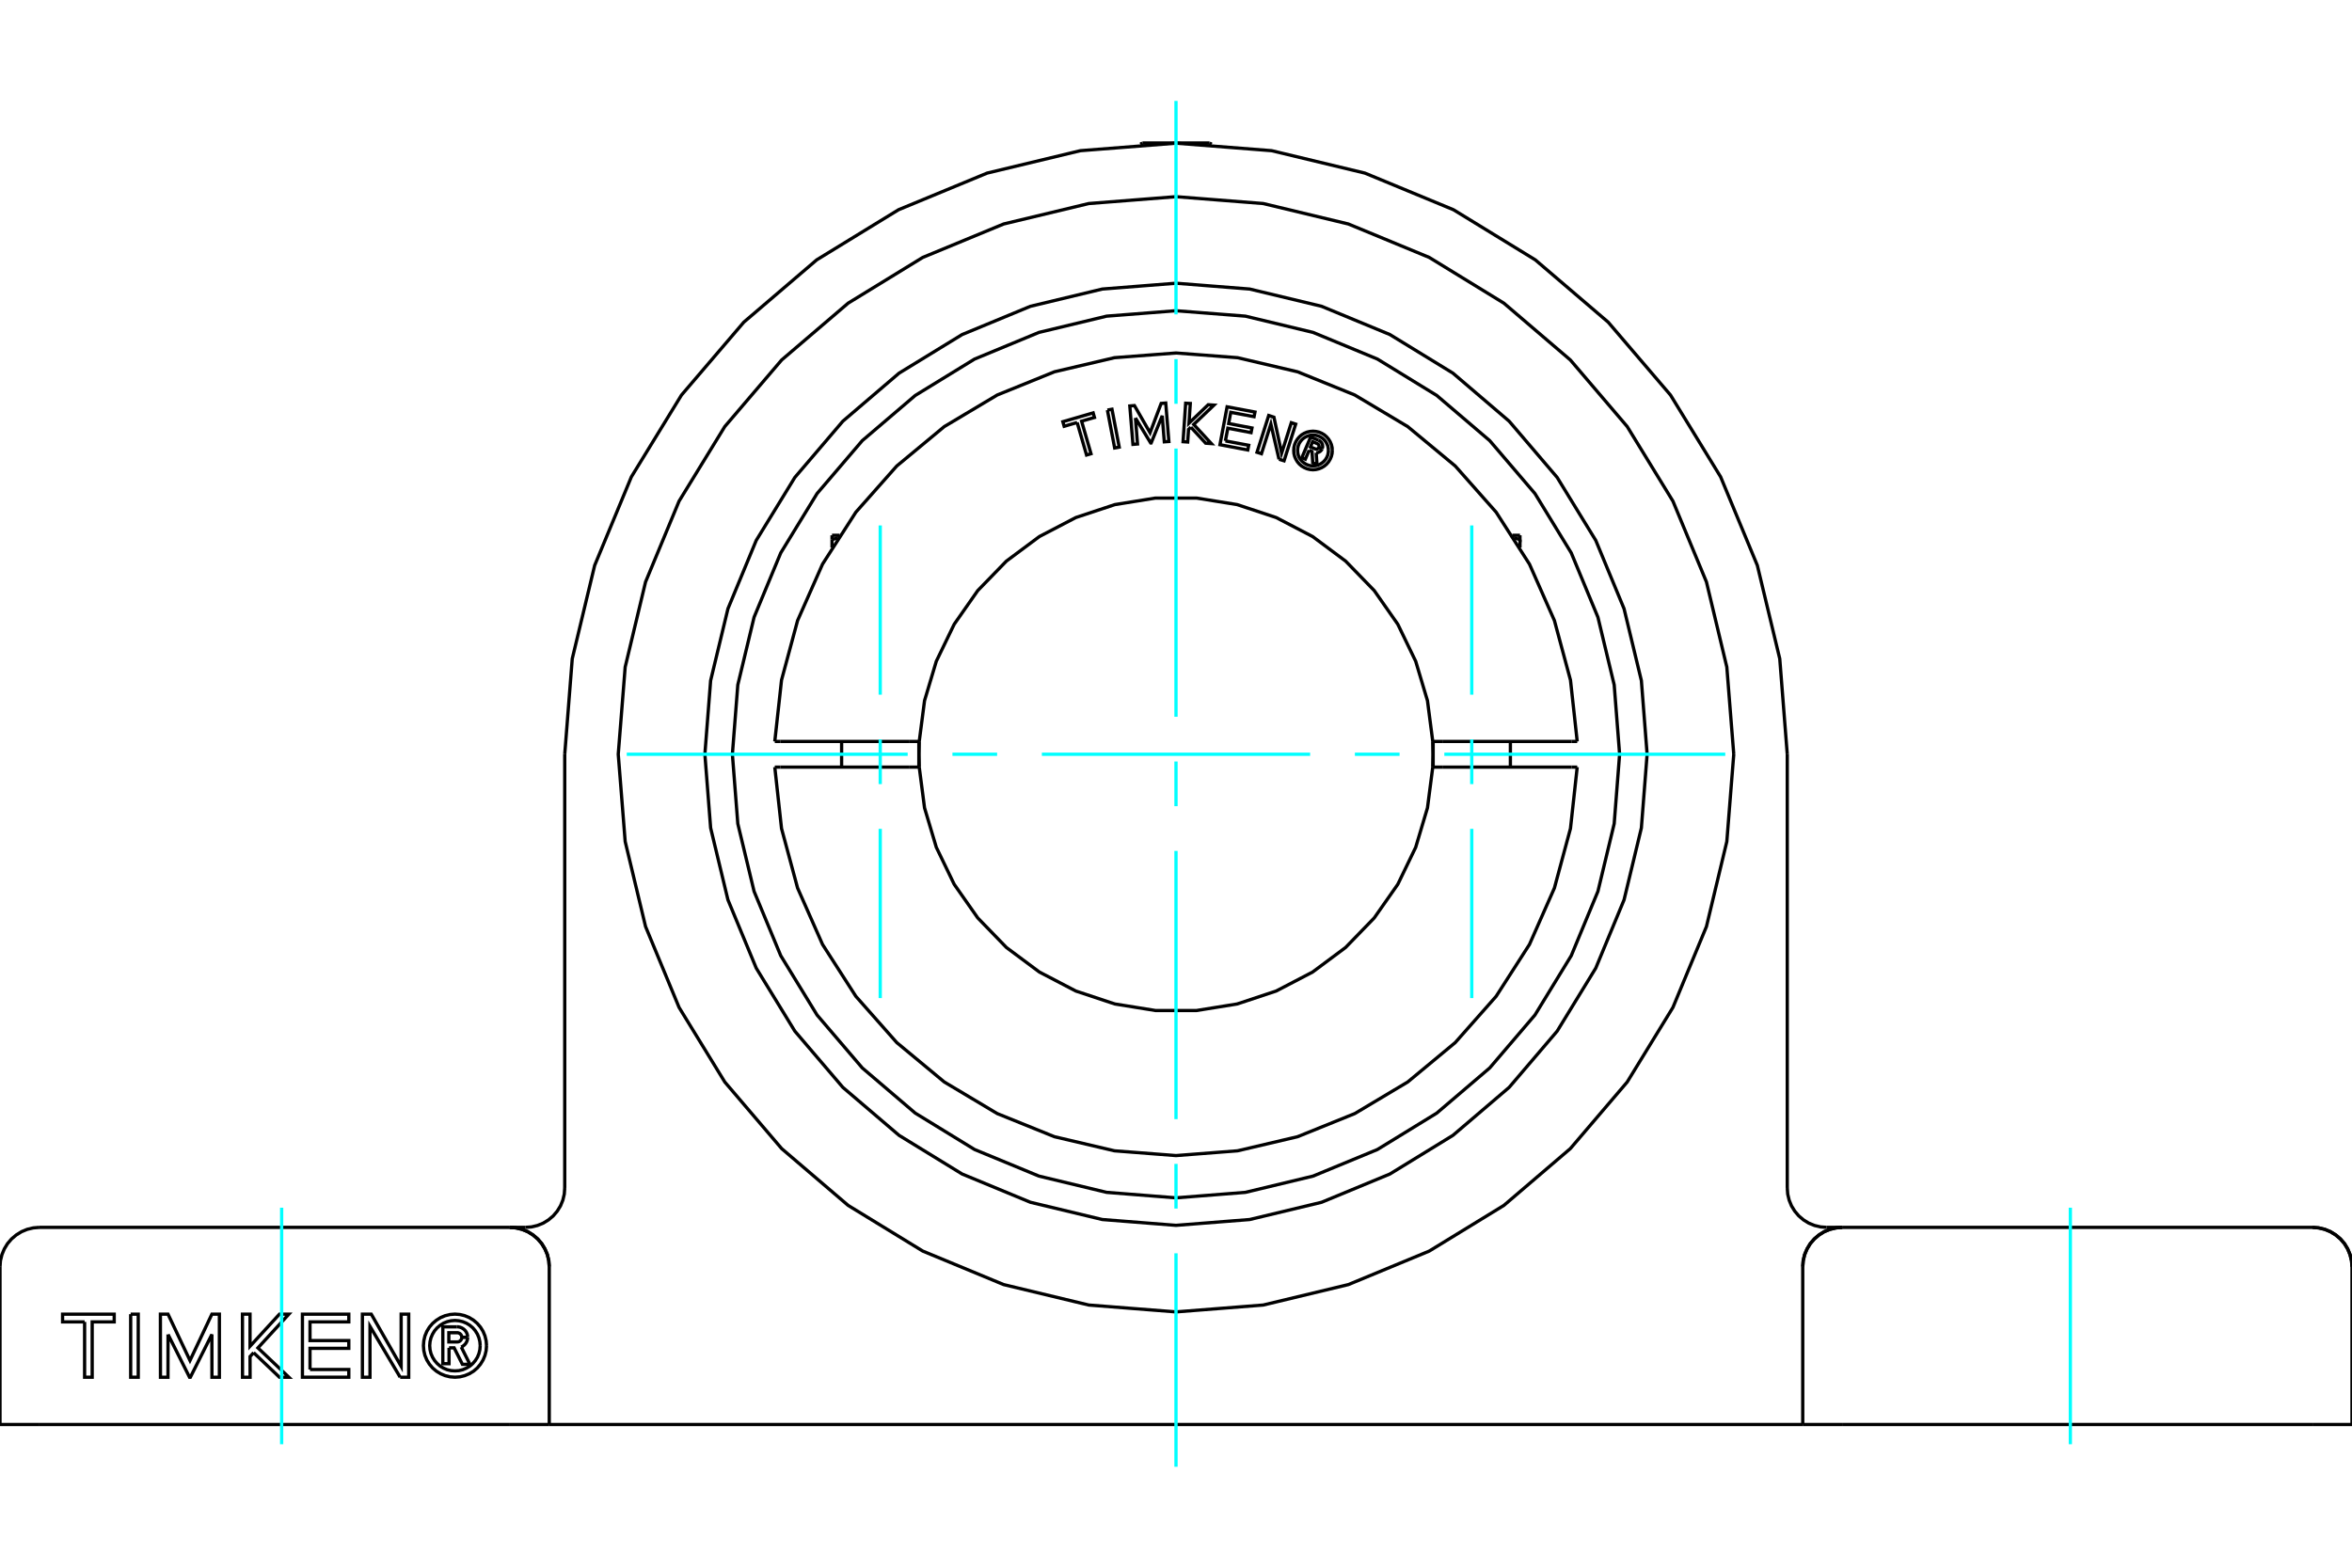 <?xml version="1.0" standalone="no"?>
<!DOCTYPE svg PUBLIC "-//W3C//DTD SVG 1.1//EN"
	"http://www.w3.org/Graphics/SVG/1.1/DTD/svg11.dtd">
<svg xmlns="http://www.w3.org/2000/svg" height="100%" width="100%" viewBox="0 0 36000 24000">
	<rect x="-1800" y="-1200" width="39600" height="26400" style="fill:#FFF"/>
	<g style="fill:none; fill-rule:evenodd" transform="matrix(1 0 0 1 0 0)">
		<g style="fill:none; stroke:#000; stroke-width:50; shape-rendering:geometricPrecision">
			<polyline points="28196,18790 28102,18798 28010,18820 27922,18856 27842,18906 27770,18967 27708,19039 27659,19120 27622,19207 27600,19300 27593,19394"/>
			<polyline points="36000,19394 35993,19300 35970,19207 35934,19120 35885,19039 35823,18967 35751,18906 35670,18856 35583,18820 35491,18798 35396,18790 28196,18790"/>
			<line x1="36000" y1="21808" x2="36000" y2="19394"/>
			<line x1="35396" y1="21808" x2="36000" y2="21808"/>
			<line x1="28196" y1="21808" x2="35396" y2="21808"/>
			<line x1="27593" y1="21808" x2="27593" y2="19394"/>
			<line x1="27593" y1="21808" x2="28196" y2="21808"/>
			<polyline points="26537,11547 26431,10212 26119,8909 25606,7672 24906,6530 24036,5511 23018,4641 21876,3941 20638,3429 19335,3116 18000,3011 16665,3116 15362,3429 14124,3941 12982,4641 11964,5511 11094,6530 10394,7672 9881,8909 9569,10212 9463,11547 9569,12883 9881,14185 10394,15423 11094,16565 11964,17584 12982,18454 14124,19153 15362,19666 16665,19979 18000,20084 19335,19979 20638,19666 21876,19153 23018,18454 24036,17584 24906,16565 25606,15423 26119,14185 26431,12883 26537,11547"/>
			<line x1="27959" y1="18790" x2="28196" y2="18790"/>
			<polyline points="27356,18187 27363,18281 27385,18373 27421,18461 27471,18542 27532,18614 27604,18675 27685,18725 27773,18761 27865,18783 27959,18790"/>
			<line x1="27356" y1="11547" x2="27356" y2="18187"/>
			<polyline points="27356,11547 27241,10084 26898,8656 26336,7300 25569,6048 24615,4932 23499,3978 22247,3211 20891,2650 19464,2307 18000,2192 16536,2307 15109,2650 13753,3211 12501,3978 11385,4932 10431,6048 9664,7300 9102,8656 8759,10084 8644,11547"/>
			<line x1="8644" y1="18187" x2="8644" y2="11547"/>
			<polyline points="8041,18790 8135,18783 8227,18761 8315,18725 8396,18675 8468,18614 8529,18542 8579,18461 8615,18373 8637,18281 8644,18187"/>
			<line x1="7804" y1="18790" x2="8041" y2="18790"/>
			<line x1="27593" y1="21808" x2="8407" y2="21808"/>
			<polyline points="8407,19394 8400,19300 8378,19207 8341,19120 8292,19039 8230,18967 8158,18906 8078,18856 7990,18820 7898,18798 7804,18790"/>
			<polyline points="6873,20634 6873,20877 6778,20877 6778,20313 6988,20313"/>
			<polyline points="7158,20472 7156,20446 7150,20421 7139,20397 7125,20375 7107,20356 7087,20340 7064,20327 7040,20318 7014,20313 6988,20313"/>
			<polyline points="7158,20472 7068,20472 7067,20461 7064,20450 7060,20440 7054,20431 7046,20422 7038,20415 7028,20410 7018,20406 7007,20403 6996,20403 6870,20403 6870,20544 6997,20544 7008,20543 7019,20541 7029,20537 7039,20531 7047,20524 7054,20516 7060,20506 7064,20496 7067,20486 7068,20475 7158,20475"/>
			<polyline points="7060,20622 7083,20610 7105,20593 7123,20574 7138,20552 7149,20527 7156,20501 7158,20475"/>
			<polyline points="7060,20622 7193,20887 7078,20887 6951,20634 6873,20634"/>
			<polyline points="4745,20966 5339,20966 5339,21084 4629,21084 4629,20119 5339,20119 5339,20237 4745,20237 4745,20523 5339,20523 5339,20642 4745,20642 4745,20966"/>
			<polyline points="2572,20429 2571,21084 2456,21084 2455,20119 2572,20119 2908,20828 3243,20119 3358,20119 3358,21084 3244,21084 3243,20429 2914,21084 2901,21084 2572,20429"/>
			<polyline points="1295,20237 958,20237 958,20119 1748,20119 1748,20237 1411,20237 1411,21084 1295,21084 1295,20237"/>
			<polyline points="2000,20119 2116,20119 2116,21084 2000,21084 2000,20119"/>
			<polyline points="3882,20708 3827,20768 3828,21084 3712,21084 3711,20119 3827,20119 3827,20610 4277,20119 4421,20119 3948,20635 4421,21084 4277,21084 3882,20708"/>
			<polyline points="6125,21084 5663,20305 5663,21084 5547,21084 5547,20119 5683,20119 6140,20918 6140,20119 6256,20119 6256,21084 6125,21084"/>
			<polyline points="7447,20601 7441,20526 7423,20452 7394,20382 7354,20317 7305,20260 7248,20211 7183,20171 7113,20142 7039,20124 6964,20118 6888,20124 6814,20142 6744,20171 6680,20211 6622,20260 6573,20317 6533,20382 6504,20452 6487,20526 6481,20601 6487,20677 6504,20750 6533,20820 6573,20885 6622,20943 6680,20992 6744,21031 6814,21060 6888,21078 6964,21084 7039,21078 7113,21060 7183,21031 7248,20992 7305,20943 7354,20885 7394,20820 7423,20750 7441,20677 7447,20601"/>
			<polyline points="7350,20601 7345,20541 7331,20482 7308,20426 7276,20374 7237,20328 7191,20289 7139,20257 7083,20234 7024,20220 6964,20215 6903,20220 6844,20234 6788,20257 6737,20289 6691,20328 6651,20374 6620,20426 6596,20482 6582,20541 6577,20601 6582,20662 6596,20721 6620,20777 6651,20828 6691,20874 6737,20914 6788,20945 6844,20969 6903,20983 6964,20987 7024,20983 7083,20969 7139,20945 7191,20914 7237,20874 7276,20828 7308,20777 7331,20721 7345,20662 7350,20601"/>
			<line x1="7804" y1="18790" x2="604" y2="18790"/>
			<line x1="8407" y1="21808" x2="8407" y2="19394"/>
			<line x1="7804" y1="21808" x2="8407" y2="21808"/>
			<line x1="604" y1="21808" x2="7804" y2="21808"/>
			<line x1="0" y1="21808" x2="0" y2="19394"/>
			<line x1="0" y1="21808" x2="604" y2="21808"/>
			<polyline points="25211,11547 25123,10419 24858,9319 24425,8273 23834,7309 23099,6448 22239,5713 21274,5122 20228,4689 19128,4425 18000,4336 16872,4425 15772,4689 14726,5122 13761,5713 12901,6448 12166,7309 11575,8273 11142,9319 10877,10419 10789,11547 10877,12675 11142,13776 11575,14821 12166,15786 12901,16647 13761,17381 14726,17973 15772,18406 16872,18670 18000,18759 19128,18670 20228,18406 21274,17973 22239,17381 23099,16647 23834,15786 24425,14821 24858,13776 25123,12675 25211,11547"/>
			<line x1="17486" y1="2189" x2="18514" y2="2189"/>
			<polyline points="28196,18790 28102,18798 28010,18820 27922,18856 27842,18906 27770,18967 27708,19039 27659,19120 27622,19207 27600,19300 27593,19394"/>
			<polyline points="36000,19394 35993,19300 35970,19207 35934,19120 35885,19039 35823,18967 35751,18906 35670,18856 35583,18820 35491,18798 35396,18790"/>
			<polyline points="604,18790 509,18798 417,18820 330,18856 249,18906 177,18967 115,19039 66,19120 30,19207 7,19300 0,19394"/>
			<polyline points="8407,19394 8400,19300 8378,19207 8341,19120 8292,19039 8230,18967 8158,18906 8078,18856 7990,18820 7898,18798 7804,18790"/>
			<line x1="17486" y1="2189" x2="17454" y2="2208"/>
			<line x1="18546" y1="2208" x2="18514" y2="2189"/>
			<polyline points="12735,8261 12737,8260 12740,8259 12743,8258 12746,8258 12748,8257 12751,8256 12754,8255 12756,8254 12759,8253 12762,8252 12764,8252 12767,8251 12770,8250 12772,8249 12775,8248 12778,8247 12780,8247 12783,8246 12786,8245 12788,8244 12791,8244 12793,8243 12796,8242 12799,8241 12801,8241 12804,8240 12806,8239 12809,8238 12812,8238 12814,8237 12817,8236 12819,8236 12822,8235 12824,8234 12827,8234"/>
			<line x1="12735" y1="8382" x2="12735" y2="8261"/>
			<line x1="12735" y1="8195" x2="12735" y2="8261"/>
			<line x1="12735" y1="8195" x2="12851" y2="8195"/>
			<line x1="23265" y1="8382" x2="23265" y2="8261"/>
			<polyline points="23173,8234 23176,8234 23178,8235 23181,8236 23183,8236 23186,8237 23188,8238 23191,8238 23194,8239 23196,8240 23199,8241 23201,8241 23204,8242 23207,8243 23209,8244 23212,8244 23214,8245 23217,8246 23220,8247 23222,8247 23225,8248 23228,8249 23230,8250 23233,8251 23236,8252 23238,8252 23241,8253 23244,8254 23246,8255 23249,8256 23252,8257 23254,8258 23257,8258 23260,8259 23263,8260 23265,8261 23265,8195"/>
			<line x1="23149" y1="8195" x2="23265" y2="8195"/>
			<polyline points="20038,6893 19980,7030 19926,7007 20061,6690 20179,6740"/>
			<polyline points="20237,6870 20242,6855 20245,6839 20244,6823 20242,6808 20236,6792 20229,6778 20219,6766 20207,6755 20194,6746 20179,6740"/>
			<polyline points="20237,6870 20187,6849 20189,6842 20190,6835 20190,6829 20188,6822 20186,6815 20183,6809 20179,6804 20174,6799 20169,6795 20162,6792 20091,6762 20058,6842 20130,6872 20136,6874 20143,6876 20149,6876 20156,6875 20162,6873 20168,6870 20174,6866 20179,6861 20183,6856 20186,6850 20237,6872"/>
			<polyline points="20146,6931 20162,6930 20178,6926 20193,6919 20207,6910 20219,6899 20229,6886 20237,6872"/>
			<polyline points="20146,6931 20158,7112 20093,7085 20082,6912 20038,6893"/>
			<polyline points="18756,6750 19113,6817 19099,6889 18673,6808 18782,6228 19209,6308 19195,6379 18838,6312 18806,6484 19163,6552 19149,6623 18793,6555 18756,6750"/>
			<polyline points="17379,6398 17411,6797 17341,6803 17293,6215 17364,6209 17603,6625 17773,6176 17843,6170 17891,6759 17821,6764 17789,6365 17620,6781 17612,6781 17379,6398"/>
			<polyline points="16487,6468 16288,6526 16268,6456 16732,6321 16752,6391 16555,6448 16699,6946 16631,6966 16487,6468"/>
			<polyline points="16950,6278 17020,6265 17131,6845 17061,6858 16950,6278"/>
			<polyline points="18228,6540 18192,6574 18179,6767 18108,6762 18148,6173 18219,6177 18199,6478 18493,6196 18581,6202 18271,6498 18541,6791 18454,6785 18228,6540"/>
			<polyline points="19577,7031 19452,6492 19308,6946 19240,6924 19419,6361 19499,6387 19617,6937 19765,6471 19832,6493 19654,7055 19577,7031"/>
			<polyline points="20392,6896 20389,6850 20378,6805 20360,6762 20336,6723 20306,6688 20271,6657 20231,6633 20188,6615 20143,6605 20097,6601 20051,6605 20006,6615 19963,6633 19923,6657 19888,6688 19858,6723 19834,6762 19816,6805 19805,6850 19802,6896 19805,6943 19816,6988 19834,7030 19858,7070 19888,7105 19923,7135 19963,7159 20006,7177 20051,7188 20097,7192 20143,7188 20188,7177 20231,7159 20271,7135 20306,7105 20336,7070 20360,7030 20378,6988 20389,6943 20392,6896"/>
			<polyline points="20333,6896 20330,6859 20322,6823 20307,6789 20288,6757 20264,6729 20236,6705 20204,6686 20170,6672 20134,6663 20097,6660 20060,6663 20024,6672 19990,6686 19958,6705 19930,6729 19906,6757 19886,6789 19872,6823 19864,6859 19861,6896 19864,6933 19872,6969 19886,7004 19906,7035 19930,7063 19958,7087 19990,7107 20024,7121 20060,7130 20097,7133 20134,7130 20170,7121 20204,7107 20236,7087 20264,7063 20288,7035 20307,7004 20322,6969 20330,6933 20333,6896"/>
			<line x1="13912" y1="11351" x2="14070" y2="11351"/>
			<line x1="11942" y1="11351" x2="13912" y2="11351"/>
			<line x1="11859" y1="11351" x2="11942" y2="11351"/>
			<line x1="11942" y1="11744" x2="11859" y2="11744"/>
			<line x1="13912" y1="11744" x2="11942" y2="11744"/>
			<line x1="14070" y1="11744" x2="13912" y2="11744"/>
			<line x1="22088" y1="11744" x2="21930" y2="11744"/>
			<line x1="24058" y1="11744" x2="22088" y2="11744"/>
			<line x1="24141" y1="11744" x2="24058" y2="11744"/>
			<polyline points="14070,11351 14065,11547 14070,11744"/>
			<polyline points="21930,11744 21935,11547 21930,11351"/>
			<line x1="24058" y1="11351" x2="24141" y2="11351"/>
			<line x1="22088" y1="11351" x2="24058" y2="11351"/>
			<line x1="21930" y1="11351" x2="22088" y2="11351"/>
			<polyline points="11859,11744 11962,12683 12208,13595 12590,14459 13100,15253 13726,15961 14453,16564 15264,17048 16139,17402 17058,17618 18000,17691 18942,17618 19861,17402 20736,17048 21547,16564 22274,15961 22900,15253 23410,14459 23792,13595 24038,12683 24141,11744"/>
			<polyline points="14070,11744 14151,12368 14331,12971 14605,13538 14966,14053 15404,14505 15909,14881 16467,15172 17064,15370 17685,15470 18315,15470 18936,15370 19533,15172 20091,14881 20596,14505 21034,14053 21395,13538 21669,12971 21849,12368 21930,11744"/>
			<polyline points="21930,11351 21849,10727 21669,10124 21395,9557 21034,9041 20596,8590 20091,8214 19533,7923 18936,7725 18315,7625 17685,7625 17064,7725 16467,7923 15909,8214 15404,8590 14966,9041 14605,9557 14331,10124 14151,10727 14070,11351"/>
			<polyline points="24141,11351 24038,10412 23792,9500 23410,8636 22900,7841 22274,7134 21547,6531 20736,6047 19861,5692 18942,5476 18000,5404 17058,5476 16139,5692 15264,6047 14453,6531 13726,7134 13100,7841 12590,8636 12208,9500 11962,10412 11859,11351"/>
			<polyline points="24790,11547 24707,10485 24458,9449 24050,8465 23494,7556 22802,6746 21991,6054 21083,5497 20098,5089 19062,4840 18000,4757 16938,4840 15902,5089 14917,5497 14009,6054 13198,6746 12506,7556 11950,8465 11542,9449 11293,10485 11210,11547 11293,12610 11542,13646 11950,14630 12506,15539 13198,16349 14009,17041 14917,17598 15902,18005 16938,18254 18000,18338 19062,18254 20098,18005 21083,17598 21991,17041 22802,16349 23494,15539 24050,14630 24458,13646 24707,12610 24790,11547"/>
			<line x1="14064" y1="11744" x2="14064" y2="11351"/>
			<line x1="12882" y1="11351" x2="12882" y2="11744"/>
			<line x1="23118" y1="11744" x2="23118" y2="11351"/>
			<line x1="21936" y1="11351" x2="21936" y2="11744"/>
		</g>
		<g style="fill:none; stroke:#0FF; stroke-width:50; shape-rendering:geometricPrecision">
			<line x1="4311" y1="22110" x2="4311" y2="18489"/>
			<line x1="18000" y1="22455" x2="18000" y2="19187"/>
			<line x1="18000" y1="18502" x2="18000" y2="17818"/>
			<line x1="18000" y1="17133" x2="18000" y2="13027"/>
			<line x1="18000" y1="12342" x2="18000" y2="11658"/>
			<line x1="18000" y1="10973" x2="18000" y2="6867"/>
			<line x1="18000" y1="6182" x2="18000" y2="5498"/>
			<line x1="18000" y1="4813" x2="18000" y2="1545"/>
			<line x1="31689" y1="22110" x2="31689" y2="18489"/>
			<line x1="9593" y1="11547" x2="13893" y2="11547"/>
			<line x1="14578" y1="11547" x2="15262" y2="11547"/>
			<line x1="15947" y1="11547" x2="20053" y2="11547"/>
			<line x1="20738" y1="11547" x2="21422" y2="11547"/>
			<line x1="22107" y1="11547" x2="26407" y2="11547"/>
			<line x1="13473" y1="15280" x2="13473" y2="12689"/>
			<line x1="13473" y1="12004" x2="13473" y2="11320"/>
			<line x1="13473" y1="10635" x2="13473" y2="8044"/>
			<line x1="22527" y1="15280" x2="22527" y2="12689"/>
			<line x1="22527" y1="12004" x2="22527" y2="11320"/>
			<line x1="22527" y1="10635" x2="22527" y2="8044"/>
		</g>
	</g>
</svg>
